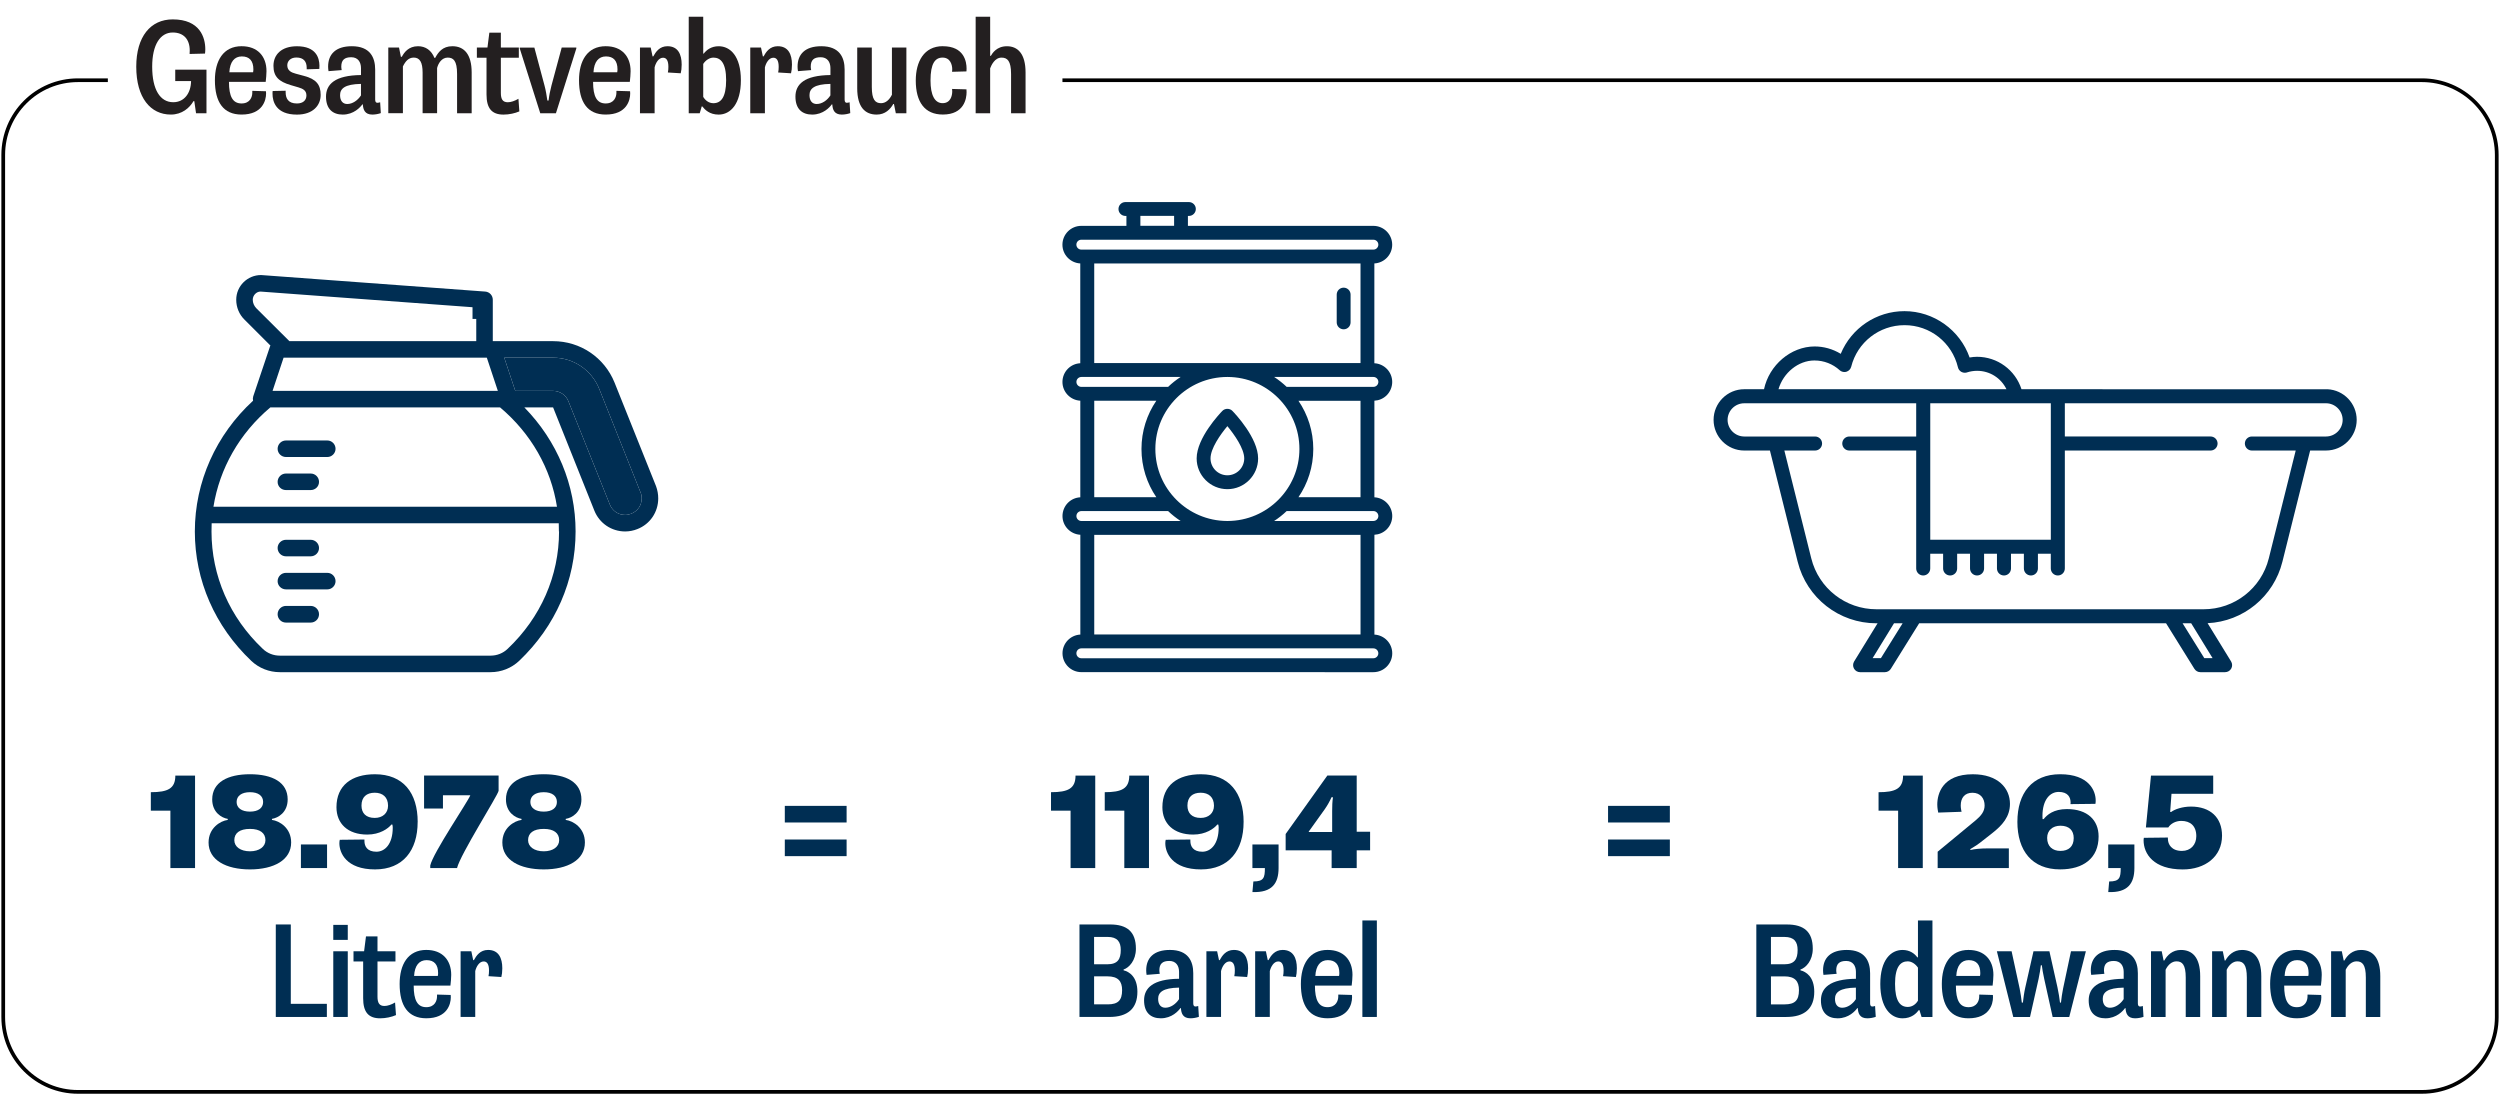 <?xml version="1.0" encoding="UTF-8"?>
<svg width="640px" height="280px" id="uuid-d2042442-b937-4754-b028-700d6fb26fca" data-name="Ebene 2" xmlns="http://www.w3.org/2000/svg" viewBox="0 0 167.708 73.453">
  <defs>
    <style>
      .uuid-6c931d9b-4379-4f55-96b1-acad8484d506 {
        fill: #002e53;
      }

      .uuid-2918b95c-d6ba-4ec3-adba-587325a3d3bd {
        fill: #231f20;
      }

      .uuid-1d42cbe7-1b17-4f0a-94a6-30f6489fbb6c {
        fill: none;
        stroke: #000;
        stroke-miterlimit: 10;
        stroke-width: .25px;
      }
    </style>
  </defs>
  <g id="uuid-63709df6-bd4d-4d40-82ed-57fda7948144" data-name="Ebene 1">
    <g>
      <g>
        <path class="uuid-2918b95c-d6ba-4ec3-adba-587325a3d3bd" d="M12.738,5.445h-1.062v-.766h2.098v2.926h-.701l-.117-.811h-.055c-.262.45-.766.9-1.521.9-1.359,0-2.322-1.125-2.322-3.214,0-2.025.963-3.178,2.449-3.178,1.836,0,2.188,1.225,2.188,2.008,0,.107-.01.207-.02.288l-1.035.026c.01-.081.01-.152.01-.225,0-.766-.414-1.216-1.143-1.216-.828,0-1.379.802-1.379,2.296,0,1.549.541,2.386,1.414,2.386.748,0,1.188-.621,1.197-1.422Z"/>
        <path class="uuid-2918b95c-d6ba-4ec3-adba-587325a3d3bd" d="M16.14,3.104c1.061,0,1.664.675,1.664,1.674,0,.207-.027.505-.053.721h-2.467c0,.981.252,1.449.846,1.449.566,0,.721-.432.721-.72v-.127l.918.027c.008.054.008.108.008.153,0,.45-.232,1.413-1.646,1.413-1.225,0-1.791-.837-1.791-2.305,0-1.296.549-2.286,1.801-2.286ZM16.904,4.851c.01-.045.02-.117.02-.189,0-.576-.262-.873-.775-.873-.494,0-.801.36-.838,1.062h1.594Z"/>
        <path class="uuid-2918b95c-d6ba-4ec3-adba-587325a3d3bd" d="M19.091,6.093v.1c0,.405.162.756.756.756.424,0,.639-.225.639-.54,0-.333-.234-.45-.531-.54l-.521-.153c-.793-.234-1.162-.567-1.162-1.296,0-.757.541-1.314,1.576-1.314,1.297,0,1.504.792,1.512,1.296,0,.081,0,.153-.008.226l-.848.026v-.099c0-.414-.197-.693-.693-.693-.404,0-.611.252-.611.522,0,.359.27.486.576.566l.541.145c.828.216,1.125.594,1.125,1.278,0,.702-.514,1.323-1.594,1.323-1.414,0-1.639-.882-1.639-1.396,0-.071,0-.135.01-.188l.873-.019Z"/>
        <path class="uuid-2918b95c-d6ba-4ec3-adba-587325a3d3bd" d="M21.97,4.778c-.018-.099-.027-.216-.027-.306,0-.828.506-1.368,1.594-1.368,1.225,0,1.566.756,1.566,1.566v2.017c0,.152.055.216.145.216.072,0,.135-.019.189-.036l.045.729c-.152.054-.369.099-.566.099-.514,0-.621-.342-.641-.684h-.035c-.127.18-.568.684-1.314.684-.666,0-1.125-.369-1.125-1.206,0-.828.594-1.432,2.35-1.449v-.46c0-.414-.207-.737-.658-.737-.449,0-.666.188-.666.63,0,.054.01.153.027.234l-.883.071ZM23.232,6.984c.35,0,.701-.243.918-.576v-.774c-1.1.019-1.404.324-1.404.756,0,.379.18.595.486.595Z"/>
        <path class="uuid-2918b95c-d6ba-4ec3-adba-587325a3d3bd" d="M25.984,3.194h.721l.125.621h.064c.152-.288.449-.711,1.088-.711.506,0,.9.278,1.1.783h.053c.199-.369.486-.783,1.152-.783.783,0,1.297.531,1.297,1.765v2.736h-.98v-2.638c0-.9-.252-1.099-.631-1.099-.396,0-.631.378-.711.702v3.034h-.973v-2.728c0-.693-.189-1.009-.594-1.009-.359,0-.566.262-.729.595v3.142h-.982V3.194Z"/>
        <path class="uuid-2918b95c-d6ba-4ec3-adba-587325a3d3bd" d="M32.581,3.878h-.648v-.684h.711l.127-.999h.773v.999h1.207v.684h-1.207v2.359c0,.432.127.63.469.63.207,0,.469-.09.711-.234l.062.847c-.287.126-.684.216-1.062.216-.801,0-1.143-.432-1.143-1.351v-2.467Z"/>
        <path class="uuid-2918b95c-d6ba-4ec3-adba-587325a3d3bd" d="M34.814,3.257v-.062h.98l.676,2.529c.09.324.152.712.197,1.026h.082c.035-.314.107-.684.197-1.018l.684-2.538h.982v.062l-1.369,4.349h-1.053l-1.377-4.349Z"/>
        <path class="uuid-2918b95c-d6ba-4ec3-adba-587325a3d3bd" d="M40.593,3.104c1.061,0,1.664.675,1.664,1.674,0,.207-.027.505-.053.721h-2.467c0,.981.252,1.449.846,1.449.566,0,.721-.432.721-.72v-.127l.918.027c.008.054.008.108.008.153,0,.45-.232,1.413-1.646,1.413-1.225,0-1.791-.837-1.791-2.305,0-1.296.549-2.286,1.801-2.286ZM41.357,4.851c.01-.045.02-.117.02-.189,0-.576-.262-.873-.775-.873-.494,0-.801.36-.838,1.062h1.594Z"/>
        <path class="uuid-2918b95c-d6ba-4ec3-adba-587325a3d3bd" d="M43.868,7.605h-.982V3.194h.721l.125.594h.047c.17-.306.422-.684.953-.684.711,0,.955.549.955,1.233,0,.242-.027.45-.064.585l-.863-.054c.027-.117.035-.253.035-.379,0-.414-.125-.612-.359-.612-.297,0-.496.352-.566.648v3.079Z"/>
        <path class="uuid-2918b95c-d6ba-4ec3-adba-587325a3d3bd" d="M46.161,1.123h.973v2.477h.035c.182-.243.506-.495,1-.495.783,0,1.494.666,1.494,2.286,0,1.585-.693,2.305-1.494,2.305-.611,0-.928-.333-1.098-.549h-.037l-.135.459h-.738V1.123ZM47.134,6.507c.135.226.369.424.684.424.496,0,.855-.379.855-1.549s-.377-1.513-.855-1.513c-.252,0-.521.171-.684.424v2.214Z"/>
        <path class="uuid-2918b95c-d6ba-4ec3-adba-587325a3d3bd" d="M51.275,7.605h-.982V3.194h.721l.125.594h.047c.17-.306.422-.684.953-.684.711,0,.955.549.955,1.233,0,.242-.027.45-.064.585l-.863-.054c.027-.117.035-.253.035-.379,0-.414-.125-.612-.359-.612-.297,0-.496.352-.566.648v3.079Z"/>
        <path class="uuid-2918b95c-d6ba-4ec3-adba-587325a3d3bd" d="M53.497,4.778c-.018-.099-.027-.216-.027-.306,0-.828.504-1.368,1.594-1.368,1.225,0,1.566.756,1.566,1.566v2.017c0,.152.055.216.145.216.072,0,.135-.019.188-.036l.045.729c-.152.054-.369.099-.566.099-.514,0-.621-.342-.639-.684h-.037c-.125.18-.566.684-1.314.684-.666,0-1.125-.369-1.125-1.206,0-.828.594-1.432,2.35-1.449v-.46c0-.414-.207-.737-.656-.737-.451,0-.666.188-.666.63,0,.054.008.153.027.234l-.883.071ZM54.757,6.984c.352,0,.703-.243.918-.576v-.774c-1.098.019-1.404.324-1.404.756,0,.379.18.595.486.595Z"/>
        <path class="uuid-2918b95c-d6ba-4ec3-adba-587325a3d3bd" d="M60.779,7.605h-.711l-.125-.621h-.045c-.199.351-.541.711-1.117.711-.773,0-1.305-.495-1.305-1.765v-2.736h.98v2.646c0,.864.234,1.09.621,1.09.324,0,.568-.243.73-.567v-3.169h.971v4.411Z"/>
        <path class="uuid-2918b95c-d6ba-4ec3-adba-587325a3d3bd" d="M63.226,3.104c1.441,0,1.594,1.053,1.594,1.503,0,.054,0,.117-.008.189l-.965.026c.01-.062.01-.116.01-.171,0-.279-.117-.783-.648-.783-.504,0-.811.396-.811,1.54,0,.972.279,1.521.811,1.521s.648-.495.648-.793c0-.036,0-.099-.01-.162l.965.027c.008.081.008.145.008.189,0,.414-.152,1.503-1.594,1.503-1.215,0-1.818-.837-1.818-2.286,0-1.252.541-2.305,1.818-2.305Z"/>
        <path class="uuid-2918b95c-d6ba-4ec3-adba-587325a3d3bd" d="M65.431,1.123h.973v2.629h.045c.1-.171.387-.647,1.08-.647.721,0,1.252.495,1.252,1.765v2.736h-.973v-2.638c0-.883-.252-1.099-.639-1.099-.469,0-.693.531-.766.721v3.016h-.973V1.123Z"/>
      </g>
      <path class="uuid-1d42cbe7-1b17-4f0a-94a6-30f6489fbb6c" d="M71.258,5.388h91.305c2.772,0,5.019,2.247,5.019,5.019v57.901c0,2.772-2.247,5.019-5.019,5.019H5.144c-2.772,0-5.019-2.247-5.019-5.019V10.407C.125,7.635,2.372,5.388,5.144,5.388h2.006"/>
      <g>
        <rect class="uuid-6c931d9b-4379-4f55-96b1-acad8484d506" x="31.641" y="20.341" width=".586" height="1.077"/>
        <path class="uuid-6c931d9b-4379-4f55-96b1-acad8484d506" d="M52.613,55.236v-1.116h4.15v1.116h-4.15ZM52.613,57.496v-1.117h4.15v1.117h-4.15Z"/>
        <path class="uuid-6c931d9b-4379-4f55-96b1-acad8484d506" d="M107.9,55.236v-1.116h4.15v1.116h-4.15ZM107.9,57.496v-1.117h4.15v1.117h-4.15Z"/>
        <g>
          <g>
            <path class="uuid-6c931d9b-4379-4f55-96b1-acad8484d506" d="M11.351,54.443h-1.314v-1.242c1.143,0,1.646-.243,1.646-1.116h1.324v6.212h-1.656v-3.854Z"/>
            <path class="uuid-6c931d9b-4379-4f55-96b1-acad8484d506" d="M13.915,56.577c0-.972.793-1.449,1.287-1.513v-.071c-.404-.063-1.043-.433-1.043-1.306,0-1.152,1.043-1.692,2.537-1.692,1.504,0,2.531.54,2.531,1.692,0,.873-.641,1.242-1.055,1.306v.071c.506.063,1.289.541,1.289,1.513,0,1.18-1.162,1.81-2.766,1.81-1.611,0-2.781-.63-2.781-1.81ZM17.734,56.424c0-.478-.361-.757-1.037-.757-.691,0-1.053.279-1.053.757,0,.44.414.747,1.053.747.623,0,1.037-.307,1.037-.747ZM17.579,53.858c0-.405-.314-.657-.883-.657-.566,0-.898.252-.898.657,0,.396.332.648.898.648.568,0,.883-.252.883-.648Z"/>
            <path class="uuid-6c931d9b-4379-4f55-96b1-acad8484d506" d="M20.116,56.711h1.756v1.585h-1.756v-1.585Z"/>
            <path class="uuid-6c931d9b-4379-4f55-96b1-acad8484d506" d="M27.956,55.2c0,1.908-.98,3.187-2.861,3.187-1.945,0-2.396-1.125-2.396-1.755,0-.072.01-.172.027-.234l1.656-.019v.1c0,.36.189.72.803.72.566,0,1.098-.504,1.098-1.62,0-.063-.01-.153-.027-.207h-.062c-.217.27-.773.675-1.621.675-1.322,0-2.07-.747-2.07-1.836,0-1.468,1.027-2.215,2.584-2.215,1.9,0,2.871,1.251,2.871,3.205ZM25.075,53.237c-.549,0-.891.288-.891.864,0,.514.307.828.891.828.523,0,.893-.314.893-.819,0-.576-.361-.873-.893-.873Z"/>
            <path class="uuid-6c931d9b-4379-4f55-96b1-acad8484d506" d="M28.388,52.084h5.004v1.026c-.07.342-2.574,4.276-2.791,5.186h-1.799v-.171c.17-.828,2.574-4.357,2.691-4.718h-1.838v.892h-1.268v-2.215Z"/>
            <path class="uuid-6c931d9b-4379-4f55-96b1-acad8484d506" d="M33.644,56.577c0-.972.791-1.449,1.287-1.513v-.071c-.406-.063-1.045-.433-1.045-1.306,0-1.152,1.045-1.692,2.539-1.692,1.504,0,2.529.54,2.529,1.692,0,.873-.639,1.242-1.053,1.306v.071c.504.063,1.287.541,1.287,1.513,0,1.18-1.162,1.81-2.764,1.81-1.611,0-2.781-.63-2.781-1.81ZM37.46,56.424c0-.478-.359-.757-1.035-.757-.693,0-1.053.279-1.053.757,0,.44.414.747,1.053.747.621,0,1.035-.307,1.035-.747ZM37.308,53.858c0-.405-.316-.657-.883-.657s-.9.252-.9.657c0,.396.334.648.9.648s.883-.252.883-.648Z"/>
            <path class="uuid-6c931d9b-4379-4f55-96b1-acad8484d506" d="M18.429,62.084h1.008v5.33h2.422v.882h-3.43v-6.212Z"/>
            <path class="uuid-6c931d9b-4379-4f55-96b1-acad8484d506" d="M22.29,62.112h.973v1.008h-.973v-1.008ZM22.29,63.885h.973v4.411h-.973v-4.411Z"/>
            <path class="uuid-6c931d9b-4379-4f55-96b1-acad8484d506" d="M24.296,64.569h-.648v-.684h.711l.127-.999h.773v.999h1.207v.684h-1.207v2.359c0,.432.127.63.469.63.207,0,.469-.09.711-.234l.062.847c-.287.126-.684.216-1.062.216-.801,0-1.143-.432-1.143-1.351v-2.467Z"/>
            <path class="uuid-6c931d9b-4379-4f55-96b1-acad8484d506" d="M28.546,63.795c1.061,0,1.664.675,1.664,1.674,0,.207-.027.505-.053.721h-2.467c0,.981.252,1.449.846,1.449.566,0,.721-.432.721-.72v-.127l.918.027c.008.054.008.108.008.153,0,.45-.232,1.413-1.646,1.413-1.225,0-1.791-.837-1.791-2.305,0-1.296.549-2.286,1.801-2.286ZM29.31,65.542c.01-.045.02-.117.02-.189,0-.576-.262-.873-.775-.873-.494,0-.801.36-.838,1.062h1.594Z"/>
            <path class="uuid-6c931d9b-4379-4f55-96b1-acad8484d506" d="M31.822,68.296h-.982v-4.411h.721l.125.594h.047c.17-.306.422-.684.953-.684.711,0,.955.549.955,1.233,0,.243-.027.45-.064.585l-.863-.055c.027-.116.035-.252.035-.378,0-.414-.125-.612-.359-.612-.297,0-.496.352-.566.648v3.079Z"/>
          </g>
          <g>
            <path class="uuid-6c931d9b-4379-4f55-96b1-acad8484d506" d="M21.892,29.581h-2.78c-.31,0-.56.25-.56.56,0,.3.25.55.56.55h2.78c.3,0,.55-.25.55-.55,0-.31-.25-.56-.55-.56ZM20.772,31.801h-1.66c-.31,0-.56.25-.56.56s.25.55.56.55h1.66c.31,0,.56-.24.56-.55s-.25-.56-.56-.56ZM21.892,29.581h-2.78c-.31,0-.56.25-.56.56,0,.3.25.55.56.55h2.78c.3,0,.55-.25.55-.55,0-.31-.25-.56-.55-.56ZM20.772,31.801h-1.66c-.31,0-.56.25-.56.56s.25.55.56.55h1.66c.31,0,.56-.24.56-.55s-.25-.56-.56-.56ZM20.772,31.801h-1.66c-.31,0-.56.25-.56.56s.25.55.56.55h1.66c.31,0,.56-.24.56-.55s-.25-.56-.56-.56ZM21.892,29.581h-2.78c-.31,0-.56.25-.56.56,0,.3.25.55.56.55h2.78c.3,0,.55-.25.55-.55,0-.31-.25-.56-.55-.56ZM21.892,29.581h-2.78c-.31,0-.56.25-.56.56,0,.3.25.55.56.55h2.78c.3,0,.55-.25.55-.55,0-.31-.25-.56-.55-.56ZM20.772,31.801h-1.66c-.31,0-.56.25-.56.56s.25.55.56.55h1.66c.31,0,.56-.24.56-.55s-.25-.56-.56-.56ZM20.772,31.801h-1.66c-.31,0-.56.25-.56.56s.25.55.56.55h1.66c.31,0,.56-.24.56-.55s-.25-.56-.56-.56ZM21.892,29.581h-2.78c-.31,0-.56.25-.56.56,0,.3.25.55.56.55h2.78c.3,0,.55-.25.55-.55,0-.31-.25-.56-.55-.56ZM21.892,29.581h-2.78c-.31,0-.56.25-.56.56,0,.3.25.55.56.55h2.78c.3,0,.55-.25.55-.55,0-.31-.25-.56-.55-.56ZM20.772,31.801h-1.66c-.31,0-.56.25-.56.56s.25.55.56.55h1.66c.31,0,.56-.24.56-.55s-.25-.56-.56-.56ZM43.962,32.641l-2.78-6.94c-.68-1.69-2.3-2.79-4.13-2.79h-4.05v-2.78c0-.29-.22-.53-.51-.55l-15.05-1.11c-.92,0-1.67.74-1.67,1.66,0,.51.2.99.56,1.34l1.74,1.74c-.02.03-.04.05-.04.08l-1.12,3.33c-.03.1-.03.19-.01.29-2.49,2.29-3.91,5.45-3.91,8.78,0,3.29,1.35,6.37,3.79,8.69.52.49,1.2.76,1.92.76h14.15c.72,0,1.4-.27,1.92-.76,2.44-2.32,3.79-5.4,3.79-8.69,0-3.12-1.24-6.08-3.44-8.33h1.93l2.77,6.93c.34.85,1.15,1.4,2.07,1.4.29,0,.57-.06.82-.16.85-.33,1.4-1.14,1.4-2.06,0-.28-.05-.56-.15-.83ZM32.602,24.021l.74,2.23h-15.13l.74-2.23h13.65ZM17.112,20.691c-.14-.15-.23-.35-.23-.56,0-.3.25-.55.52-.55l14.49,1.07v2.26h-12.55l-2.23-2.22ZM37.442,35.691h.01c0,2.98-1.23,5.78-3.45,7.88-.31.3-.72.46-1.15.46h-14.15c-.43,0-.84-.16-1.15-.46-2.22-2.1-3.44-4.9-3.44-7.88,0-.18,0-.37.01-.55h23.31c.01.18.01.37.01.55ZM37.312,34.031H14.242c.41-2.57,1.75-4.93,3.82-6.67h15.43c2.07,1.74,3.42,4.1,3.82,6.67ZM42.292,34.501c-.12.05-.26.08-.4.08-.46,0-.86-.27-1.03-.7l-2.78-6.93c-.16-.42-.58-.7-1.03-.7h-2.54l-.74-2.23h3.28c1.37,0,2.59.83,3.1,2.1l2.77,6.94c.06.13.08.27.08.41,0,.46-.27.86-.71,1.03ZM21.892,29.581h-2.78c-.31,0-.56.25-.56.56,0,.3.25.55.56.55h2.78c.3,0,.55-.25.55-.55,0-.31-.25-.56-.55-.56ZM20.772,31.801h-1.66c-.31,0-.56.25-.56.56s.25.55.56.55h1.66c.31,0,.56-.24.56-.55s-.25-.56-.56-.56ZM20.772,31.801h-1.66c-.31,0-.56.25-.56.56s.25.55.56.55h1.66c.31,0,.56-.24.56-.55s-.25-.56-.56-.56ZM21.892,29.581h-2.78c-.31,0-.56.25-.56.56,0,.3.25.55.56.55h2.78c.3,0,.55-.25.55-.55,0-.31-.25-.56-.55-.56ZM21.892,29.581h-2.78c-.31,0-.56.25-.56.56,0,.3.25.55.56.55h2.78c.3,0,.55-.25.55-.55,0-.31-.25-.56-.55-.56ZM20.772,31.801h-1.66c-.31,0-.56.25-.56.56s.25.55.56.55h1.66c.31,0,.56-.24.56-.55s-.25-.56-.56-.56ZM20.772,31.801h-1.66c-.31,0-.56.25-.56.56s.25.55.56.55h1.66c.31,0,.56-.24.56-.55s-.25-.56-.56-.56ZM21.892,29.581h-2.78c-.31,0-.56.25-.56.56,0,.3.25.55.56.55h2.78c.3,0,.55-.25.55-.55,0-.31-.25-.56-.55-.56ZM21.892,29.581h-2.78c-.31,0-.56.25-.56.56,0,.3.25.55.56.55h2.78c.3,0,.55-.25.55-.55,0-.31-.25-.56-.55-.56ZM20.772,31.801h-1.66c-.31,0-.56.25-.56.56s.25.55.56.55h1.66c.31,0,.56-.24.56-.55s-.25-.56-.56-.56Z"/>
            <path class="uuid-6c931d9b-4379-4f55-96b1-acad8484d506" d="M43.002,33.471c0,.46-.27.86-.71,1.03-.12.05-.26.08-.4.08-.46,0-.86-.27-1.03-.7l-2.78-6.93c-.16-.42-.58-.7-1.03-.7h-2.54l-.74-2.23h3.28c1.37,0,2.59.83,3.1,2.1l2.77,6.94c.06.13.08.27.08.41Z"/>
            <path class="uuid-6c931d9b-4379-4f55-96b1-acad8484d506" d="M20.772,40.691h-1.66c-.31,0-.56.25-.56.56s.25.56.56.56h1.66c.31,0,.56-.25.56-.56s-.25-.56-.56-.56Z"/>
            <path class="uuid-6c931d9b-4379-4f55-96b1-acad8484d506" d="M20.772,36.251h-1.66c-.31,0-.56.25-.56.55,0,.31.25.56.56.56h1.66c.31,0,.56-.25.56-.56,0-.3-.25-.55-.56-.55Z"/>
            <path class="uuid-6c931d9b-4379-4f55-96b1-acad8484d506" d="M21.892,38.471h-2.78c-.31,0-.56.25-.56.56,0,.3.25.55.56.55h2.78c.3,0,.55-.25.55-.55,0-.31-.25-.56-.55-.56Z"/>
          </g>
        </g>
        <g>
          <g>
            <path class="uuid-6c931d9b-4379-4f55-96b1-acad8484d506" d="M71.804,54.443h-1.314v-1.242c1.144,0,1.647-.243,1.647-1.116h1.324v6.212h-1.657v-3.854Z"/>
            <path class="uuid-6c931d9b-4379-4f55-96b1-acad8484d506" d="M75.413,54.443h-1.314v-1.242c1.144,0,1.647-.243,1.647-1.116h1.324v6.212h-1.657v-3.854Z"/>
            <path class="uuid-6c931d9b-4379-4f55-96b1-acad8484d506" d="M83.424,55.2c0,1.908-.981,3.187-2.862,3.187-1.945,0-2.396-1.125-2.396-1.755,0-.072.01-.172.027-.234l1.656-.019v.1c0,.36.189.72.802.72.567,0,1.099-.504,1.099-1.62,0-.063-.01-.153-.027-.207h-.063c-.216.27-.773.675-1.62.675-1.323,0-2.07-.747-2.07-1.836,0-1.468,1.026-2.215,2.583-2.215,1.9,0,2.872,1.251,2.872,3.205ZM80.543,53.237c-.549,0-.891.288-.891.864,0,.514.306.828.891.828.522,0,.892-.314.892-.819,0-.576-.36-.873-.892-.873Z"/>
            <path class="uuid-6c931d9b-4379-4f55-96b1-acad8484d506" d="M84.017,56.711h1.756v1.585c0,1.018-.433,1.665-1.756,1.611l.063-.711c.693,0,.774-.243.774-.9h-.838v-1.585Z"/>
            <path class="uuid-6c931d9b-4379-4f55-96b1-acad8484d506" d="M86.248,56.009l2.8-3.925h1.972v3.772h.9v1.251h-.9v1.188h-1.684v-1.188h-3.088v-1.099ZM89.372,55.875v-1.404c0-.324.009-.64.054-.927h-.099c-.117.27-.288.566-.459.81l-1.071,1.495.009.026h1.566Z"/>
            <path class="uuid-6c931d9b-4379-4f55-96b1-acad8484d506" d="M72.402,62.084h2.053c1.152,0,1.737.495,1.737,1.63,0,.801-.468,1.278-.828,1.396v.054c.378.09.928.432.928,1.44,0,1.134-.657,1.692-1.882,1.692h-2.008v-6.212ZM74.275,64.758c.702,0,.9-.352.9-.963,0-.541-.226-.874-.883-.874h-.909v1.837h.892ZM74.301,67.45c.685,0,.964-.261.964-.954,0-.594-.262-.927-.981-.927h-.9v1.881h.918Z"/>
            <path class="uuid-6c931d9b-4379-4f55-96b1-acad8484d506" d="M76.91,65.469c-.018-.099-.027-.216-.027-.306,0-.828.505-1.368,1.594-1.368,1.225,0,1.566.756,1.566,1.566v2.017c0,.152.055.216.145.216.072,0,.135-.018.188-.036l.045.729c-.152.054-.368.099-.566.099-.514,0-.621-.342-.64-.684h-.036c-.126.18-.567.684-1.314.684-.666,0-1.125-.369-1.125-1.206,0-.828.594-1.432,2.35-1.449v-.459c0-.415-.207-.738-.657-.738s-.666.188-.666.63c0,.054.009.153.027.234l-.883.071ZM78.171,67.675c.351,0,.702-.243.918-.576v-.774c-1.099.019-1.404.324-1.404.756,0,.379.18.595.486.595Z"/>
            <path class="uuid-6c931d9b-4379-4f55-96b1-acad8484d506" d="M81.907,68.296h-.981v-4.411h.72l.126.594h.046c.171-.306.423-.684.954-.684.711,0,.954.549.954,1.233,0,.243-.027.45-.063.585l-.864-.055c.027-.116.036-.252.036-.378,0-.414-.126-.612-.359-.612-.298,0-.495.352-.567.648v3.079Z"/>
            <path class="uuid-6c931d9b-4379-4f55-96b1-acad8484d506" d="M85.182,68.296h-.981v-4.411h.72l.126.594h.046c.171-.306.423-.684.954-.684.711,0,.954.549.954,1.233,0,.243-.027.45-.063.585l-.864-.055c.027-.116.036-.252.036-.378,0-.414-.126-.612-.359-.612-.298,0-.495.352-.567.648v3.079Z"/>
            <path class="uuid-6c931d9b-4379-4f55-96b1-acad8484d506" d="M89.071,63.795c1.062,0,1.665.675,1.665,1.674,0,.207-.027.505-.054.721h-2.467c0,.981.252,1.449.846,1.449.567,0,.721-.432.721-.72v-.127l.918.027c.009.054.009.108.009.153,0,.45-.233,1.413-1.647,1.413-1.224,0-1.791-.837-1.791-2.305,0-1.296.549-2.286,1.801-2.286ZM89.835,65.542c.009-.045.019-.117.019-.189,0-.576-.262-.873-.774-.873-.495,0-.802.36-.837,1.062h1.593Z"/>
            <path class="uuid-6c931d9b-4379-4f55-96b1-acad8484d506" d="M91.401,61.815h.972v6.481h-.972v-6.481Z"/>
          </g>
          <path class="uuid-6c931d9b-4379-4f55-96b1-acad8484d506" d="M90.609,19.784v1.866c0,.258-.209.466-.466.466-.258,0-.466-.209-.466-.466v-1.866c0-.258.209-.466.466-.466.258,0,.466.209.466.466ZM92.209,35.915v6.702c.666.036,1.198.584,1.198,1.258,0,.698-.568,1.266-1.266,1.266l-19.613-.002c-.698,0-1.266-.568-1.266-1.266,0-.675.533-1.223,1.198-1.258v-6.702c-.666-.035-1.199-.584-1.199-1.258,0-.332.135-.659.37-.894.229-.225.519-.348.827-.364v-6.487c-.666-.035-1.199-.584-1.199-1.258,0-.337.132-.656.37-.894.228-.225.519-.348.827-.364v-6.702c-.666-.036-1.198-.584-1.198-1.258,0-.698.568-1.266,1.266-1.266h3.031v-.666h-.067c-.258,0-.466-.209-.466-.466,0-.258.209-.466.466-.466h4.262c.258,0,.466.209.466.466,0,.258-.209.466-.466.466h-.065v.666h12.453c.698,0,1.266.568,1.266,1.266,0,.675-.533,1.223-1.198,1.258v6.702c.666.035,1.199.584,1.199,1.258,0,.332-.135.659-.37.894-.229.225-.519.348-.827.364v6.487c.666.035,1.199.584,1.199,1.258,0,.337-.132.656-.37.894-.228.225-.519.348-.827.364l-.001.002ZM91.277,42.609v-6.688h-17.883v6.688h17.883ZM73.394,26.915v6.474h4.168c-.628-.924-.996-2.039-.996-3.238s.367-2.313.996-3.238h-4.168v.002ZM82.315,34.988h.041c2.658-.011,4.817-2.175,4.817-4.836,0-2.659-2.158-4.824-4.817-4.836h-.041c-2.658.011-4.817,2.175-4.817,4.836,0,2.659,2.158,4.824,4.817,4.836ZM91.276,24.383v-6.688h-17.883v6.688h17.883ZM91.276,33.389v-6.474h-4.168c.628.924.996,2.039.996,3.238s-.367,2.313-.996,3.238h4.168v-.002ZM92.142,34.321h-5.826c-.258.247-.54.471-.841.666h6.667c.112,0,.191-.055.238-.102.061-.061.094-.144.094-.232,0-.181-.152-.332-.332-.332l-0.0 0ZM92.142,25.315h-6.667c.301.196.581.419.841.666h5.826c.112,0,.191-.055.238-.102.059-.059.094-.144.094-.232,0-.184-.149-.332-.332-.332l0.0 0ZM76.492,15.165h2.265v-.666h-2.265l-0.0.666ZM72.528,16.763h19.613c.184,0,.332-.149.332-.332s-.149-.332-.332-.332h-19.615c-.184,0-.332.149-.332.332s.149.332.332.332h.001ZM72.528,25.982h5.826c.258-.247.54-.471.841-.666h-6.667c-.112,0-.191.055-.238.102-.061.061-.094.144-.094.232,0,.181.152.332.332.332l0-0ZM72.528,34.988h6.667c-.301-.196-.581-.419-.841-.666h-5.826c-.112,0-.191.055-.238.102-.059.059-.094.144-.094.232,0,.184.149.332.332.332l-0-0ZM92.143,43.54l-19.616.002c-.184,0-.332.149-.332.332s.149.332.332.332h19.613c.184,0,.332-.149.332-.332s-.149-.332-.332-.332l.003-.002ZM80.271,30.787c0-1.375,1.553-3.012,1.73-3.195.176-.181.493-.181.668,0,.178.182,1.73,1.82,1.73,3.195,0,1.138-.926,2.064-2.064,2.064s-2.064-.926-2.064-2.064h-0ZM81.203,30.787c0,.624.509,1.132,1.132,1.132s1.132-.509,1.132-1.132c0-.66-.662-1.601-1.132-2.169-.478.572-1.132,1.503-1.132,2.169Z"/>
        </g>
        <g>
          <g>
            <path class="uuid-6c931d9b-4379-4f55-96b1-acad8484d506" d="M127.38,54.444h-1.314v-1.242c1.143,0,1.646-.243,1.646-1.116h1.324v6.212h-1.656v-3.854Z"/>
            <path class="uuid-6c931d9b-4379-4f55-96b1-acad8484d506" d="M132.241,57.082c.252-.062.674-.107,1.188-.107h1.387v1.323h-4.781v-1.099l2.549-2.106c.377-.315.604-.604.604-.999,0-.459-.262-.855-.82-.855-.514,0-.783.342-.783.855,0,.18.037.324.055.423l-1.566.054c-.02-.099-.064-.306-.064-.54,0-.729.352-2.034,2.387-2.034,1.691,0,2.494.937,2.494,1.989,0,.855-.504,1.432-1.207,1.98l-.818.64c-.271.207-.531.342-.648.423l.027.054Z"/>
            <path class="uuid-6c931d9b-4379-4f55-96b1-acad8484d506" d="M135.39,55.182c0-1.908.98-3.187,2.871-3.187,1.945,0,2.387,1.125,2.387,1.756,0,.071,0,.144-.018.233l-1.676.019c.01-.055.01-.072.01-.1,0-.359-.18-.72-.801-.72-.568,0-1.09.504-1.09,1.62,0,.072,0,.145.008.207h.072c.227-.288.666-.675,1.566-.675,1.379,0,2.125.747,2.125,1.836,0,1.468-1.025,2.215-2.584,2.215-1.891,0-2.871-1.251-2.871-3.205ZM138.281,57.145c.539,0,.891-.288.891-.864,0-.513-.307-.828-.891-.828-.531,0-.893.315-.893.819,0,.567.361.873.893.873Z"/>
            <path class="uuid-6c931d9b-4379-4f55-96b1-acad8484d506" d="M141.491,56.712h1.756v1.585c0,1.018-.434,1.665-1.756,1.611l.062-.711c.693,0,.775-.243.775-.9h-.838v-1.585Z"/>
            <path class="uuid-6c931d9b-4379-4f55-96b1-acad8484d506" d="M145.497,56.245v.081c0,.387.252.819.945.819.584,0,.963-.414.963-.99,0-.693-.404-1.026-1.008-1.026-.406,0-.73.207-.873.441h-1.504l.342-3.484h4.178v1.225h-2.801l-.09,1.215h.072c.234-.18.756-.359,1.324-.359,1.305,0,2.088.738,2.088,1.953,0,1.413-1.135,2.269-2.639,2.269-1.953,0-2.629-1.044-2.629-1.962,0-.063.01-.136.02-.162l1.611-.019Z"/>
            <path class="uuid-6c931d9b-4379-4f55-96b1-acad8484d506" d="M117.857,62.085h2.053c1.152,0,1.738.495,1.738,1.63,0,.801-.469,1.278-.828,1.396v.054c.377.09.928.432.928,1.44,0,1.134-.658,1.692-1.883,1.692h-2.008v-6.212ZM119.73,64.759c.703,0,.9-.352.9-.963,0-.541-.225-.874-.883-.874h-.908v1.837h.891ZM119.757,67.451c.684,0,.963-.261.963-.954,0-.594-.262-.927-.98-.927h-.9v1.881h.918Z"/>
            <path class="uuid-6c931d9b-4379-4f55-96b1-acad8484d506" d="M122.366,65.47c-.018-.099-.027-.216-.027-.306,0-.828.504-1.368,1.594-1.368,1.225,0,1.566.756,1.566,1.566v2.017c0,.152.055.216.145.216.072,0,.135-.018.188-.036l.045.729c-.152.054-.369.099-.566.099-.514,0-.621-.342-.639-.684h-.037c-.125.18-.566.684-1.314.684-.666,0-1.125-.369-1.125-1.206,0-.828.594-1.432,2.35-1.449v-.459c0-.415-.207-.738-.656-.738-.451,0-.666.188-.666.63,0,.054.008.153.027.234l-.883.071ZM123.626,67.676c.352,0,.703-.243.918-.576v-.774c-1.098.019-1.404.324-1.404.756,0,.379.18.595.486.595Z"/>
            <path class="uuid-6c931d9b-4379-4f55-96b1-acad8484d506" d="M129.685,68.297h-.73l-.143-.459h-.045c-.162.216-.479.549-1.09.549-.801,0-1.494-.72-1.494-2.305,0-1.62.711-2.286,1.494-2.286.494,0,.818.252.99.495h.045v-2.476h.973v6.481ZM128.712,64.984c-.172-.252-.432-.423-.684-.423-.479,0-.855.343-.855,1.513s.352,1.549.855,1.549c.314,0,.557-.198.684-.424v-2.215Z"/>
            <path class="uuid-6c931d9b-4379-4f55-96b1-acad8484d506" d="M132.115,63.796c1.061,0,1.664.675,1.664,1.674,0,.207-.027.505-.053.721h-2.467c0,.981.252,1.449.846,1.449.566,0,.721-.432.721-.72v-.127l.918.027c.008.054.008.108.008.153,0,.45-.232,1.413-1.646,1.413-1.225,0-1.791-.837-1.791-2.305,0-1.296.549-2.286,1.801-2.286ZM132.878,65.542c.01-.045.02-.117.02-.189,0-.576-.262-.873-.775-.873-.494,0-.801.36-.838,1.062h1.594Z"/>
            <path class="uuid-6c931d9b-4379-4f55-96b1-acad8484d506" d="M134.011,63.886h.99l.541,2.503c.062.288.107.647.145.945h.072c.035-.298.08-.667.162-1.026l.549-2.422h1.07l.541,2.422c.08.378.135.72.17,1.026h.064c.035-.307.08-.648.143-.945l.531-2.503h1l-1.117,4.411h-1.115l-.568-2.565c-.07-.324-.135-.676-.16-.909h-.064c-.027.233-.08.594-.152.918l-.576,2.557h-1.125l-1.1-4.411Z"/>
            <path class="uuid-6c931d9b-4379-4f55-96b1-acad8484d506" d="M140.347,65.47c-.018-.099-.027-.216-.027-.306,0-.828.506-1.368,1.594-1.368,1.225,0,1.566.756,1.566,1.566v2.017c0,.152.055.216.145.216.072,0,.135-.018.189-.036l.045.729c-.152.054-.369.099-.566.099-.514,0-.621-.342-.641-.684h-.035c-.127.18-.568.684-1.314.684-.666,0-1.125-.369-1.125-1.206,0-.828.594-1.432,2.35-1.449v-.459c0-.415-.207-.738-.658-.738-.449,0-.666.188-.666.63,0,.054.01.153.027.234l-.883.071ZM141.609,67.676c.35,0,.701-.243.918-.576v-.774c-1.1.019-1.404.324-1.404.756,0,.379.18.595.486.595Z"/>
            <path class="uuid-6c931d9b-4379-4f55-96b1-acad8484d506" d="M144.363,63.886h.719l.127.621h.045c.197-.352.541-.711,1.117-.711.764,0,1.295.495,1.295,1.764v2.737h-.971v-2.646c0-.864-.234-1.09-.623-1.09-.314,0-.576.243-.729.567v3.169h-.98v-4.411Z"/>
            <path class="uuid-6c931d9b-4379-4f55-96b1-acad8484d506" d="M148.466,63.886h.719l.127.621h.045c.197-.352.541-.711,1.117-.711.764,0,1.295.495,1.295,1.764v2.737h-.971v-2.646c0-.864-.234-1.09-.623-1.09-.314,0-.576.243-.729.567v3.169h-.98v-4.411Z"/>
            <path class="uuid-6c931d9b-4379-4f55-96b1-acad8484d506" d="M154.163,63.796c1.062,0,1.666.675,1.666,1.674,0,.207-.027.505-.055.721h-2.467c0,.981.252,1.449.846,1.449.568,0,.721-.432.721-.72v-.127l.918.027c.01.054.01.108.01.153,0,.45-.234,1.413-1.648,1.413-1.223,0-1.791-.837-1.791-2.305,0-1.296.549-2.286,1.801-2.286ZM154.929,65.542c.008-.045.018-.117.018-.189,0-.576-.262-.873-.773-.873-.496,0-.803.36-.838,1.062h1.594Z"/>
            <path class="uuid-6c931d9b-4379-4f55-96b1-acad8484d506" d="M156.458,63.886h.719l.127.621h.045c.197-.352.541-.711,1.117-.711.764,0,1.295.495,1.295,1.764v2.737h-.971v-2.646c0-.864-.234-1.09-.623-1.09-.314,0-.576.243-.729.567v3.169h-.98v-4.411Z"/>
          </g>
          <path class="uuid-6c931d9b-4379-4f55-96b1-acad8484d506" d="M156.209,26.141h-15.105v-.002h-5.439c-.417-1.292-1.617-2.178-2.984-2.178-.16,0-.325.016-.501.047-.645-1.844-2.409-3.112-4.373-3.112-1.888,0-3.568,1.139-4.281,2.866-.537-.325-1.138-.495-1.756-.495-1.597.006-3.049,1.25-3.396,2.872h-1.328c-1.134,0-2.058.923-2.059,2.059.001,1.134.925,2.058,2.059,2.059h1.725l1.864,7.471c.607,2.433,2.782,4.131,5.289,4.131h.076l-1.577,2.568c-.087.146-.089.328-.007.473.083.149.24.242.411.242h1.661c.161,0,.314-.085.4-.222l1.905-3.062h16.581l1.906,3.064c.088.137.237.219.398.219h1.661c.171,0,.329-.093.411-.24.084-.148.08-.331-.009-.479l-1.578-2.57c2.394-.115,4.438-1.778,5.023-4.125l1.864-7.471h1.068c1.135-.001,2.058-.925,2.058-2.059,0-1.105-.875-2.01-1.969-2.057ZM137.635,27.081v9.164h-8.097v-9.164h8.097ZM121.76,24.209h.011c.621,0,1.22.232,1.686.655.087.077.199.12.316.12l.1-.009.037-.011c.157-.049.279-.177.319-.336.414-1.644,1.885-2.791,3.581-2.791,1.714,0,3.189,1.166,3.588,2.833.029.129.113.24.229.304.07.039.149.06.229.06l.107-.011.038-.012c.222-.072.451-.108.683-.108.852,0,1.605.484,1.97,1.235h-15.308c.322-1.104,1.331-1.93,2.414-1.93ZM126.225,44.198h-.557l1.436-2.341h.578l-1.457,2.341ZM148.498,44.198h-.557l-1.457-2.341h.577l1.437,2.341ZM156.119,29.314h-4.982c-.26,0-.471.211-.471.471s.211.472.471.472h2.944l-1.808,7.243c-.502,2.011-2.301,3.416-4.374,3.416h-21.977c-2.073,0-3.872-1.405-4.374-3.416l-1.808-7.243h2.062c.26,0,.472-.212.472-.472s-.212-.471-.472-.471h-4.757c-.614-.002-1.115-.503-1.117-1.116.001-.614.502-1.114,1.116-1.115h11.55v2.231h-4.493c-.26,0-.472.211-.472.471s.212.472.472.472h4.493v7.92c0,.26.211.471.471.471s.472-.211.472-.471v-.988h.865v.988c0,.26.212.471.472.471s.471-.211.471-.471v-.988h.865v.988c0,.26.212.471.472.471s.472-.211.472-.471v-.988h.865v.988c0,.26.211.471.471.471s.472-.211.472-.471v-.988h.865v.988c0,.26.212.471.472.471s.471-.211.471-.471v-.988h.865v.988c0,.26.212.471.472.471s.471-.211.471-.471v-7.92h9.787c.26,0,.471-.212.471-.472s-.211-.472-.471-.472h-9.787v-2.231h17.542c.614.002,1.115.503,1.116,1.116-.001.613-.502,1.114-1.116,1.116Z"/>
        </g>
      </g>
    </g>
  </g>
</svg>